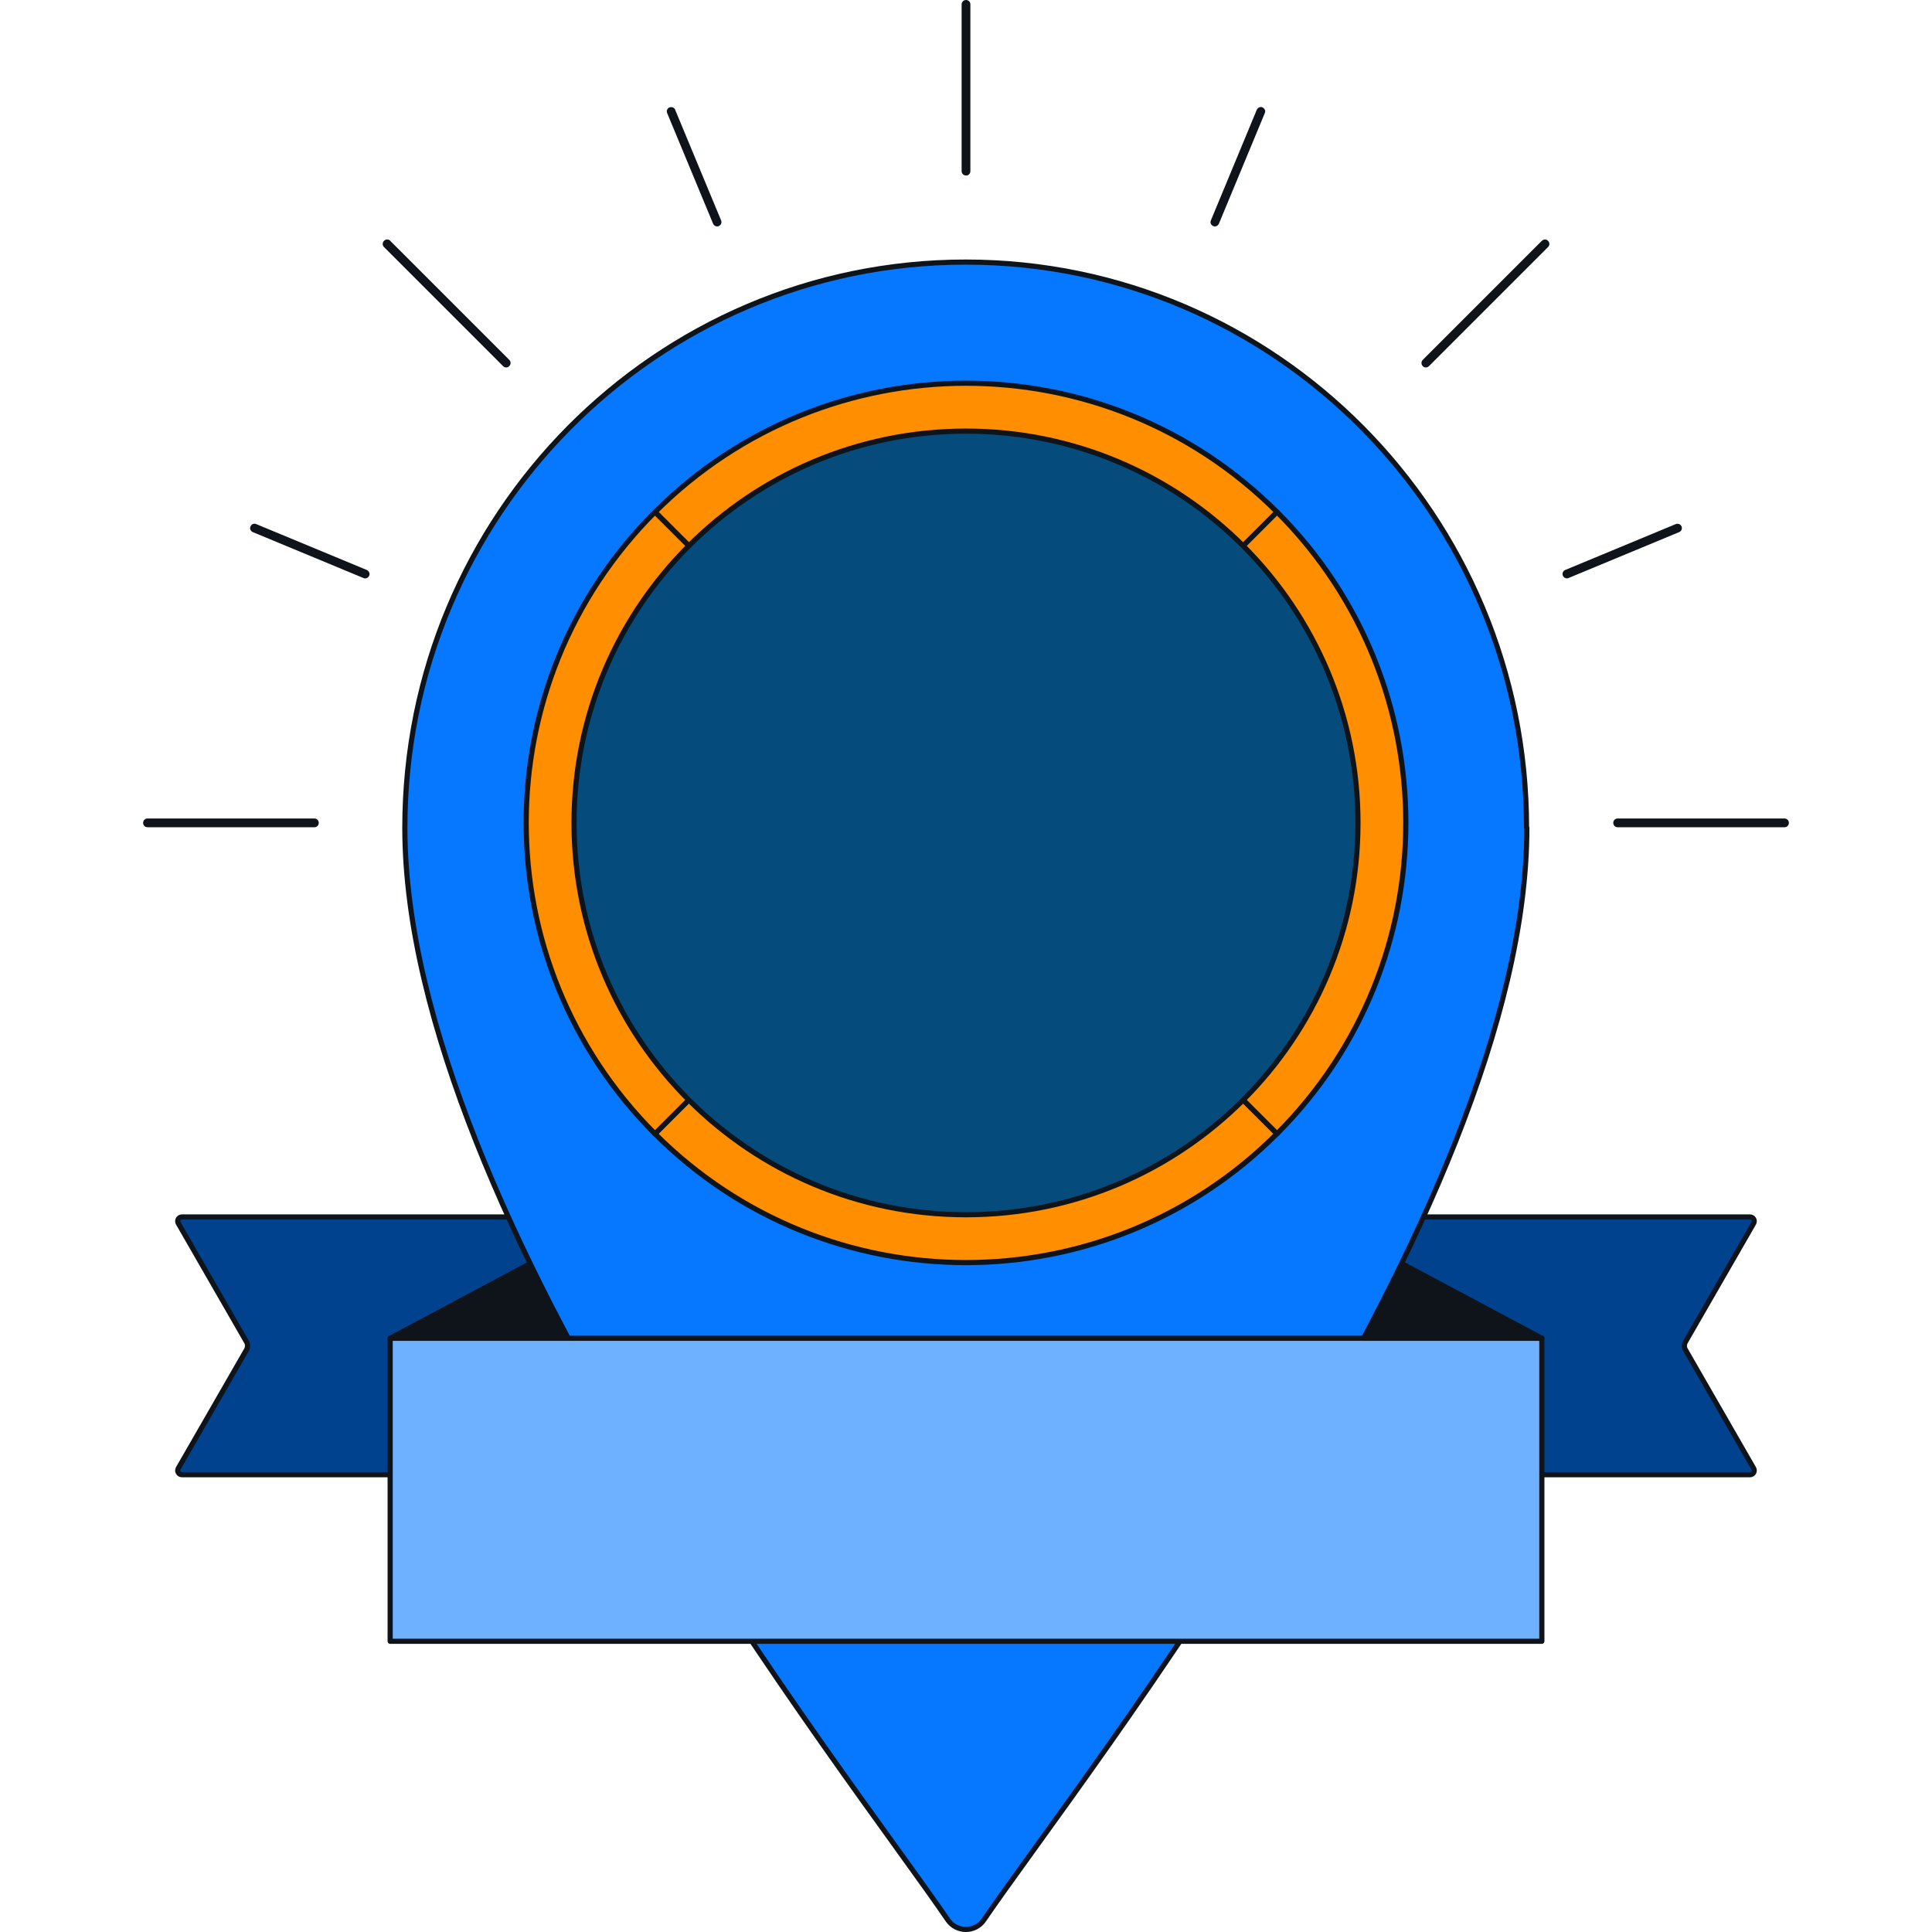 <svg width="375" height="375" viewBox="0 0 375 375" fill="none" xmlns="http://www.w3.org/2000/svg">
<g clip-path="url(#clip0_2881_4388)">
<path d="M339.7 286.24H35.3C34.68 286.24 34.3 285.56 34.59 285.03L47.83 262.02C48.12 261.52 48.12 260.9 47.83 260.43L34.59 237.42C34.3 236.89 34.68 236.21 35.3 236.21H339.69C340.31 236.21 340.69 236.89 340.4 237.42L327.16 260.43C326.87 260.93 326.87 261.55 327.16 262.02L340.4 285.03C340.69 285.56 340.31 286.24 339.69 286.24H339.7Z" fill="#00428D" stroke="#0F141A" stroke-linecap="round" stroke-linejoin="round"/>
<path d="M75.73 259.76L123.27 234.4L142.97 259.76H75.73Z" fill="#0F141A" stroke="#0F141A" stroke-linecap="round" stroke-linejoin="round"/>
<path d="M299.27 259.76L251.73 234.4L232.03 259.76H299.27Z" fill="#0F141A" stroke="#0F141A" stroke-linecap="round" stroke-linejoin="round"/>
<path d="M296.36 160.67C296.36 235.69 209.63 345.26 190.97 372.65C189.29 375.12 185.67 375.12 183.97 372.65C165.35 345.26 78.58 235.69 78.58 160.67C78.58 100.03 127.33 50.87 187.44 50.87C247.55 50.87 296.3 100.03 296.3 160.67H296.36Z" fill="#0578FF" stroke="#0F141A" stroke-linecap="round" stroke-linejoin="round"/>
<path d="M299.27 259.76H75.73V318.57H299.27V259.76Z" fill="#6DB1FF" stroke="#0F141A" stroke-linecap="round" stroke-linejoin="round"/>
<path d="M247.87 99.38C214.54 66.05 160.49 66.05 127.15 99.38L187.52 159.72L247.89 99.38H247.86H247.87Z" fill="#FF8F00" stroke="#0F141A" stroke-linecap="round" stroke-linejoin="round"/>
<path d="M127.13 220.07C160.46 253.4 214.51 253.4 247.85 220.07L187.48 159.73L127.11 220.07H127.14H127.13Z" fill="#FF8F00" stroke="#0F141A" stroke-linecap="round" stroke-linejoin="round"/>
<path d="M247.87 99.38L187.5 159.72L247.87 220.06C281.2 186.73 281.2 132.71 247.87 99.37V99.38Z" fill="#FF8F00" stroke="#0F141A" stroke-linecap="round" stroke-linejoin="round"/>
<path d="M127.13 99.38C93.8 132.71 93.8 186.73 127.13 220.07L187.5 159.73L127.13 99.39V99.38Z" fill="#FF8F00" stroke="#0F141A" stroke-linecap="round" stroke-linejoin="round"/>
<path d="M187.5 235.78C229.518 235.78 263.58 201.731 263.58 159.73C263.58 117.729 229.518 83.68 187.5 83.68C145.482 83.68 111.42 117.729 111.42 159.73C111.42 201.731 145.482 235.78 187.5 235.78Z" fill="#054C7D" stroke="#0F141A" stroke-linecap="round" stroke-linejoin="round"/>
<path d="M187.5 0C187.03 0 186.65 0.38 186.65 0.85V33.21C186.65 33.69 187.02 34.06 187.5 34.06H187.72C188.09 33.96 188.35 33.62 188.35 33.24V0.85C188.35 0.37 187.98 0 187.5 0Z" fill="#0F141A"/>
<path d="M131.06 21.3C130.93 20.99 130.63 20.79 130.27 20.79C130.16 20.79 130.05 20.81 129.94 20.85C129.74 20.93 129.58 21.1 129.49 21.3C129.4 21.51 129.41 21.73 129.49 21.94L138.41 43.42C138.55 43.75 138.85 43.95 139.19 43.95C139.3 43.95 139.4 43.93 139.47 43.9C139.71 43.8 139.89 43.64 139.97 43.43C140.06 43.22 140.06 43 139.97 42.79L131.05 21.31L131.06 21.3Z" fill="#0F141A"/>
<path d="M299.87 46.49C299.65 46.49 299.43 46.58 299.26 46.75L276.16 69.85C275.82 70.2 275.82 70.72 276.16 71.06C276.31 71.23 276.52 71.32 276.75 71.32H276.78C276.99 71.32 277.21 71.22 277.37 71.06L300.47 47.96C300.64 47.79 300.73 47.58 300.73 47.35C300.73 47.12 300.64 46.91 300.47 46.74C300.3 46.57 300.09 46.48 299.86 46.48L299.87 46.49Z" fill="#0F141A"/>
<path d="M245.04 20.84C244.94 20.8 244.84 20.77 244.73 20.77C244.62 20.77 244.52 20.79 244.42 20.84C244.21 20.93 244.04 21.1 243.94 21.31L235.03 42.78C234.94 42.99 234.93 43.2 235.01 43.4C235.1 43.61 235.27 43.79 235.49 43.88C235.67 43.97 235.88 43.97 236.08 43.9C236.31 43.81 236.5 43.64 236.59 43.42L245.5 21.95C245.59 21.74 245.6 21.53 245.52 21.33C245.43 21.12 245.26 20.94 245.04 20.85V20.84Z" fill="#0F141A"/>
<path d="M326.39 102.18C326.27 101.87 325.94 101.66 325.59 101.66C325.48 101.66 325.38 101.68 325.28 101.72L303.81 110.63C303.6 110.71 303.43 110.88 303.35 111.09C303.26 111.3 303.26 111.52 303.35 111.73C303.49 112.06 303.79 112.26 304.13 112.26C304.24 112.26 304.35 112.24 304.41 112.21L325.93 103.28C326.14 103.2 326.31 103.03 326.39 102.82C326.48 102.61 326.47 102.39 326.39 102.18Z" fill="#0F141A"/>
<path d="M346.37 158.87H313.98C313.5 158.87 313.13 159.24 313.13 159.72C313.13 160.2 313.51 160.57 313.98 160.57H346.37C346.85 160.57 347.22 160.2 347.22 159.72C347.22 159.24 346.84 158.87 346.37 158.87Z" fill="#0F141A"/>
<path d="M61.02 158.87H28.63C28.15 158.87 27.78 159.24 27.78 159.72C27.78 160.2 28.16 160.57 28.63 160.57H61.02C61.5 160.57 61.87 160.2 61.87 159.72C61.87 159.24 61.49 158.87 61.02 158.87Z" fill="#0F141A"/>
<path d="M75.76 46.74C75.59 46.57 75.38 46.48 75.15 46.48C74.92 46.48 74.71 46.57 74.54 46.74C74.37 46.91 74.28 47.12 74.28 47.35C74.28 47.58 74.37 47.79 74.54 47.96L97.64 71.06C97.79 71.23 98 71.32 98.23 71.32H98.26C98.47 71.32 98.69 71.22 98.85 71.06C99.19 70.71 99.19 70.19 98.85 69.85L75.75 46.75L75.76 46.74Z" fill="#0F141A"/>
<path d="M71.19 110.63L49.72 101.72C49.61 101.67 49.5 101.65 49.39 101.65C49.29 101.65 49.19 101.67 49.1 101.71C48.89 101.79 48.71 101.96 48.62 102.19C48.53 102.39 48.53 102.61 48.61 102.81C48.7 103.03 48.87 103.2 49.09 103.29L70.56 112.2C70.74 112.29 70.96 112.29 71.16 112.22C71.39 112.13 71.57 111.96 71.66 111.74C71.75 111.54 71.75 111.32 71.67 111.12C71.58 110.9 71.41 110.73 71.19 110.64V110.63Z" fill="#0F141A"/>
</g>
<defs>
<clipPath id="clip0_2881_4388">
<rect width="375" height="375" fill="white"/>
</clipPath>
</defs>
</svg>
